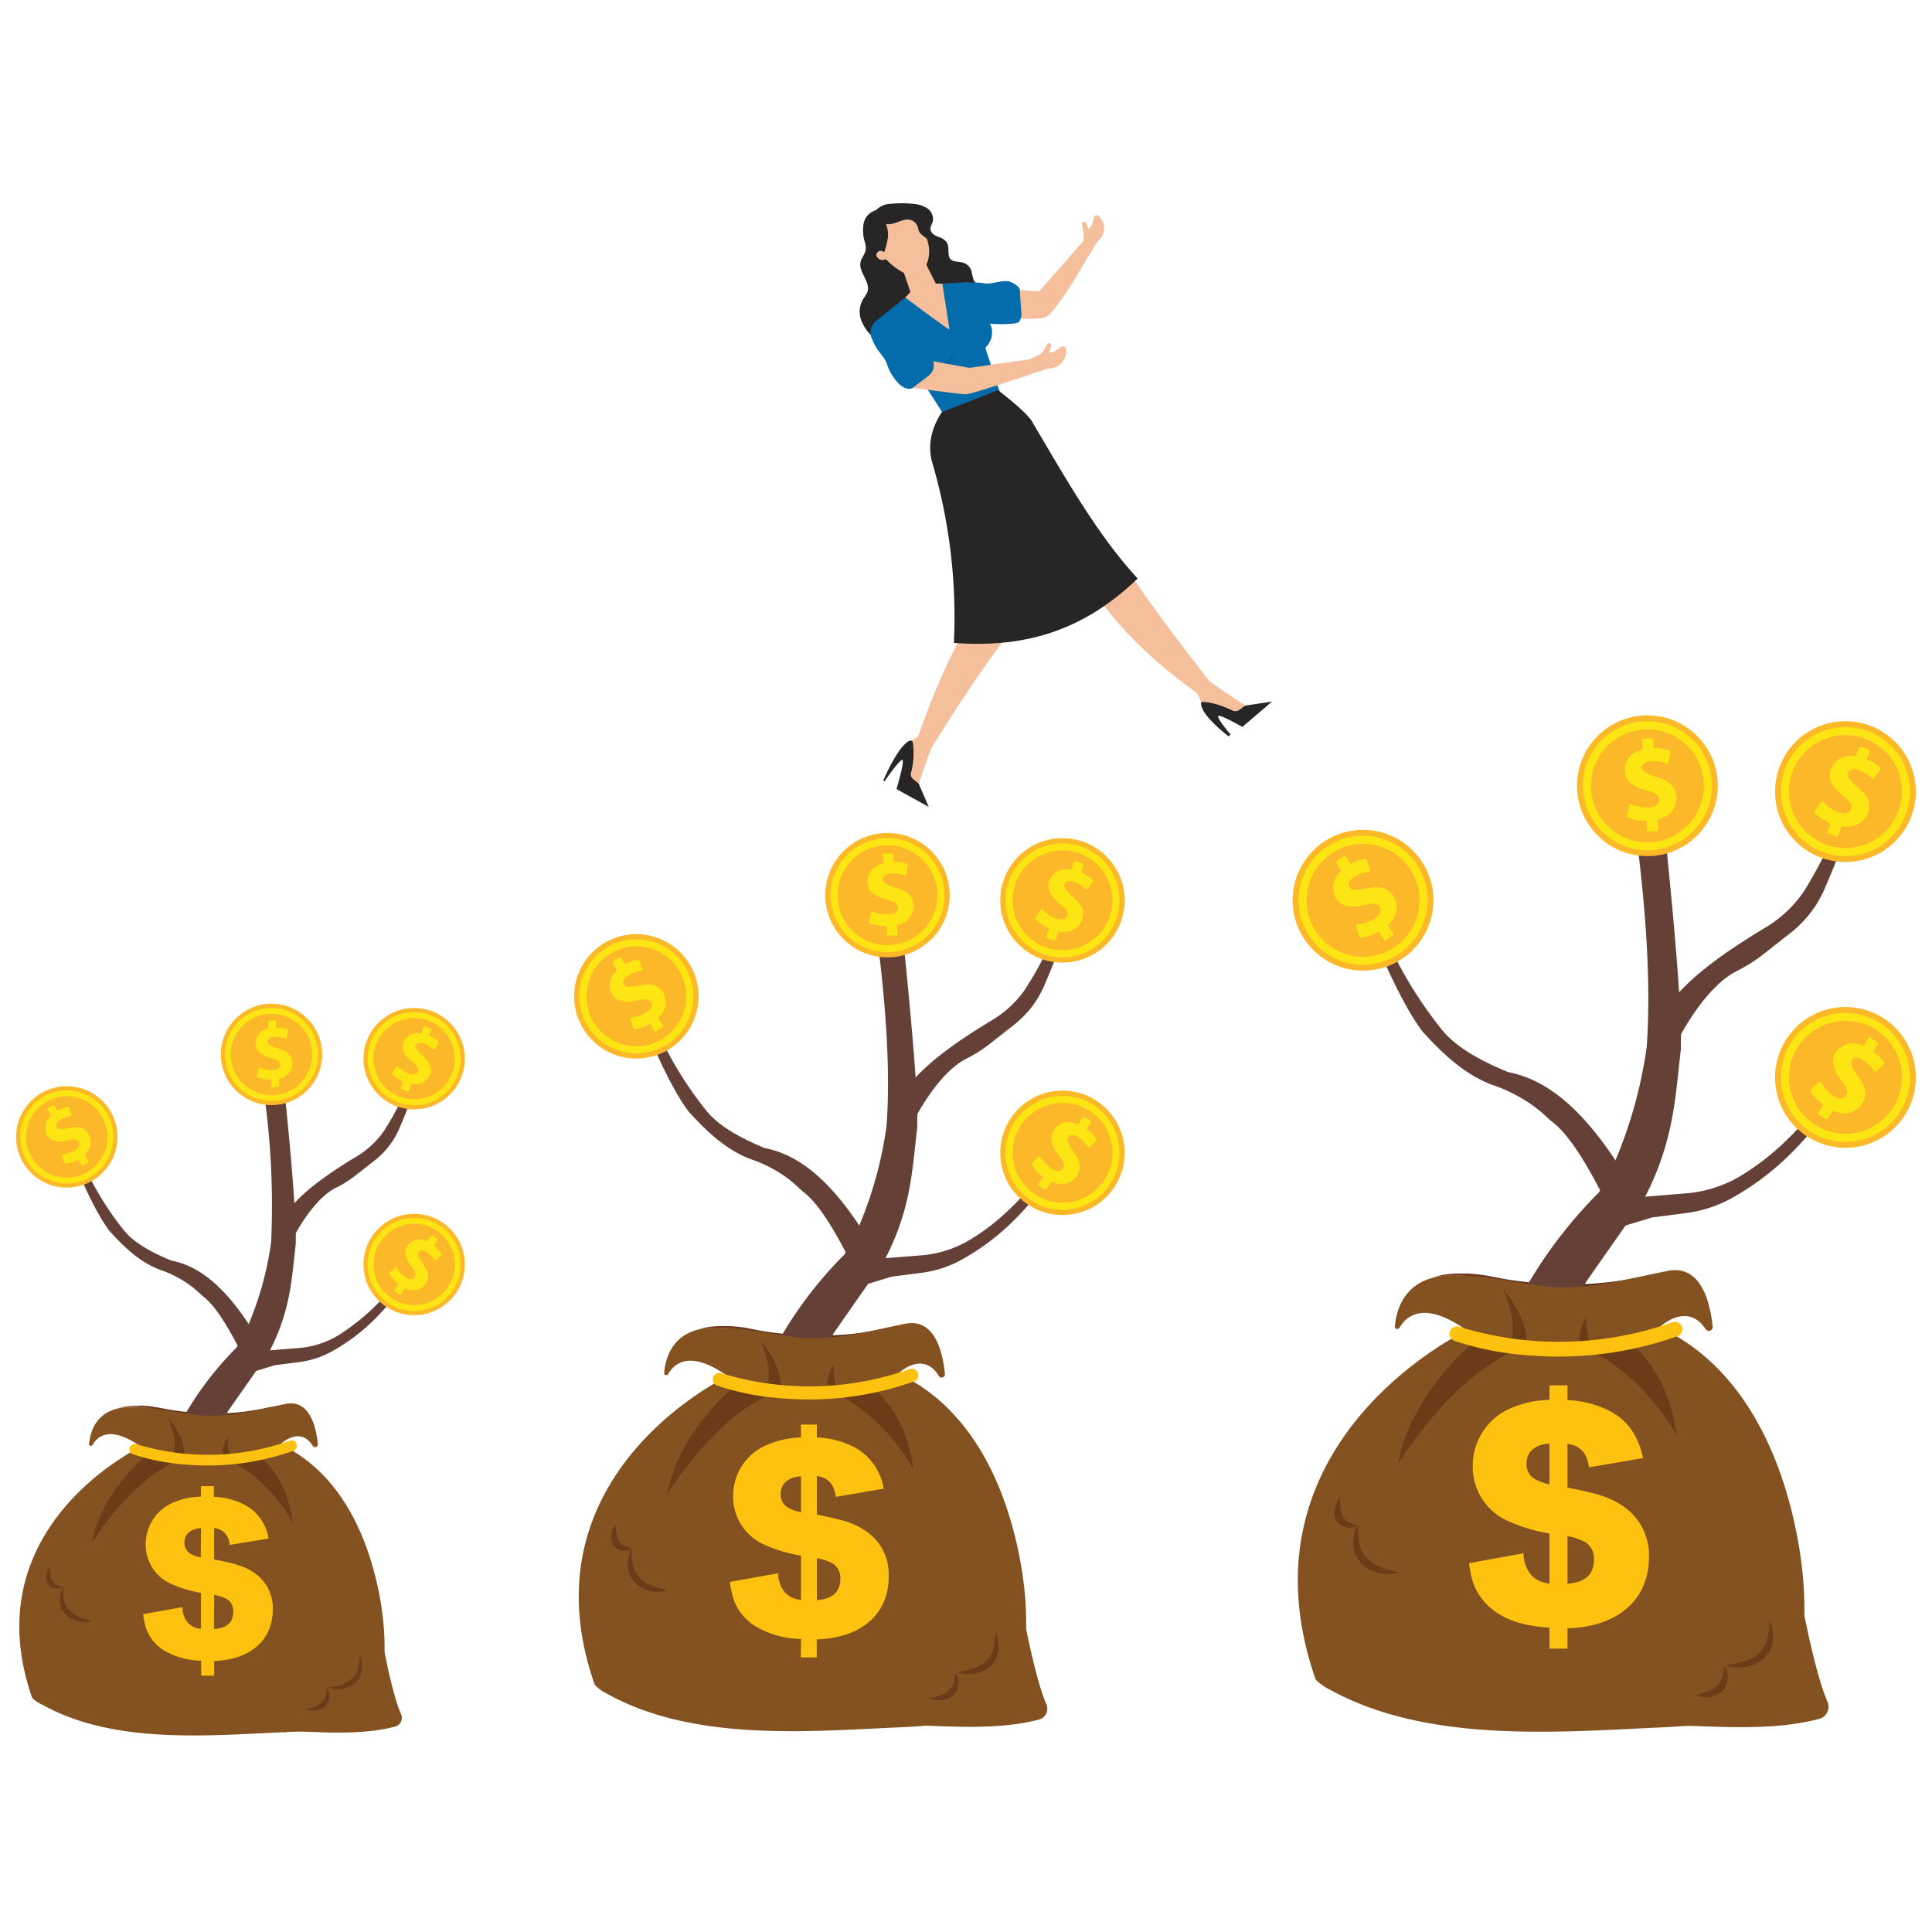<?xml version="1.0" encoding="utf-8"?>
<svg xmlns="http://www.w3.org/2000/svg" id="Layer_1" viewBox="0 0 300 300">
  <defs>
    <linearGradient gradientUnits="userSpaceOnUse" id="__72" x1="18.05" x2="42.84" y1="219.11" y2="219.11">
      <stop offset=".03" stop-color="#763c24"/>
      <stop offset="1" stop-color="#412312"/>
    </linearGradient>
    <linearGradient href="#__72" id="__72-2" x1="108.23" x2="138.63" y1="206.95" y2="206.95"/>
    <linearGradient href="#__72" id="__72-3" x1="222.32" x2="256.74" y1="198.92" y2="198.92"/>
  </defs>
  <path d="M133.79,49.88a6.63,6.63,0,0,0,2.05,2.68,2.47,2.47,0,0,0,.87.51,2.9,2.9,0,0,0,1.1,0l4.21-.52a4.84,4.84,0,0,1-1.85-1.66,9.68,9.68,0,0,1,1.89.31,7.91,7.91,0,0,0,2.81-.3l3.23-.74a2.59,2.59,0,0,1-1.34-1.72,7.78,7.78,0,0,0,4.84-1.32,2,2,0,0,1-.87-1.13,2.88,2.88,0,0,0,2.61-1.91,1.53,1.53,0,0,1-2.13-.55,12.17,12.17,0,0,1-.37-1.5,2,2,0,0,0-1.31-1.25c-.69-.2-1.56-.06-2-.61s-.06-1.79-.52-2.55a2.59,2.59,0,0,0-1.37-.86c-.51-.2-1.06-.54-1.14-1.08s.26-.91.36-1.38a2,2,0,0,0-.95-2,4.79,4.79,0,0,0-2.23-.66,16.6,16.6,0,0,0-3.23,0,3.33,3.33,0,0,0-2.43,1,2.67,2.67,0,0,0-1.9,2,6,6,0,0,0,.16,2.91,3.44,3.44,0,0,1,.15,1.23c-.1.68-.64,1.22-.8,1.88-.37,1.6,1.6,3.13,1.06,4.68a7,7,0,0,1-.67,1.11A3.85,3.85,0,0,0,133.79,49.88Zm2.37-10.51a.66.66,0,0,1,1.2-.06c.54.56.28.88.28.88C136.61,40.74,135.92,39.75,136.16,39.37Z" style="fill:#282526"/>
  <path d="M136.86,39.34a5.64,5.64,0,0,1-1.32-2.82A3.79,3.79,0,0,1,137.07,33a4.11,4.11,0,0,1,3.3-.65,3.16,3.16,0,0,1,2.54,2,14.65,14.65,0,0,1,1.23,3.49,5.16,5.16,0,0,1-.38,3.46,2.86,2.86,0,0,1-4,.74A9.63,9.63,0,0,1,136.86,39.34Z" style="fill:#f4bf9a"/>
  <path d="M144.68,38.85a1.49,1.49,0,0,0,.33-1.38,7,7,0,0,0-.56-1.36,12.6,12.6,0,0,0-1.32-2.74A4.31,4.31,0,0,0,138.9,32a6.09,6.09,0,0,0-3.7,2.68,3.76,3.76,0,0,0-.52,1.11,3.5,3.5,0,0,0,.94,2.9,2,2,0,0,0,1.52.89,12.52,12.52,0,0,0,.68-2.39,4.28,4.28,0,0,0-.26-2.43c1.25.33,2.51-.92,3.78-.62a1.66,1.66,0,0,1,1.16,1.08,5.76,5.76,0,0,0,.19.68c.23.53.82.79,1.24,1.18A2.34,2.34,0,0,1,144.68,38.85Z" style="fill:#282526"/>
  <path d="M136.15,39.37a.66.66,0,0,1,1.21-.06c.54.56.28.88.28.88C136.62,40.74,135.92,39.75,136.15,39.37Z" style="fill:#f4bf9a"/>
  <path d="M18.3,218.67a7.13,7.13,0,0,1,1.51-.32,11.27,11.27,0,0,1,1.54-.08c.25,0,.51,0,.77,0l.77.05.77.09.76.13.76.14.75.14c.5.09,1,.18,1.5.24,1,.14,2,.25,3,.31s2,.1,3,.08c.51,0,1,0,1.52,0s1-.06,1.52-.09a38.74,38.74,0,0,0,6-1,26.75,26.75,0,0,1-6,1.35c-1,.12-2.05.19-3.08.21-.51,0-1,0-1.54,0s-1,0-1.54-.07c-1-.07-2.05-.18-3.07-.35-.5-.08-1-.17-1.51-.28l-.76-.17-.74-.17a19.13,19.13,0,0,0-3-.42,12.88,12.88,0,0,0-1.52,0A8.67,8.67,0,0,0,18.3,218.67Z" style="fill:url(#__72)"/>
  <path d="M45.92,193.22c-.62,5.08-.72,10.07-4,16.46l-.18.35-2,2.89-4.38,6.27c-.19.42-.4.84-.6,1.27h-6.5a51.27,51.27,0,0,1,8.51-11.26l.15-.26a34.35,34.35,0,0,0,1.71-3.37,50.21,50.21,0,0,0,3.47-12.67,124.18,124.18,0,0,0-1.18-23.7,1.6,1.6,0,0,1,1.1-1.73,1.74,1.74,0,0,1,.5-.08,1.6,1.6,0,0,1,1.59,1.44c.39,3.66,1.2,11.7,1.6,18,.11,1.73.19,3.33.23,4.67C45.92,192.15,45.93,192.72,45.92,193.22Z" style="fill:#654036"/>
  <path d="M41.32,209.73l5.11-.41a14.14,14.14,0,0,0,6.16-2,35.34,35.34,0,0,0,10.75-10.77.52.52,0,0,1,.69-.17h0a.53.53,0,0,1,.2.75c-3.35,5.25-7.08,9.58-12.63,12.68a14.11,14.11,0,0,1-5.13,1.69l-3.8.49-3.57,1.09Z" style="fill:#654036"/>
  <path d="M45.23,187.38c2.35-2.78,6.07-5.35,10.22-7.85a13.58,13.58,0,0,0,3.12-2.59h0A11.92,11.92,0,0,0,60,175a34.24,34.24,0,0,0,4.27-9.74l1.35.26A100.81,100.81,0,0,1,62,175.24a12.6,12.6,0,0,1-3.78,4.92l-3.1,2.43a17.65,17.65,0,0,1-3,1.87c-2.64,1.33-5.22,5-6.9,8.36Z" style="fill:#654036"/>
  <path d="M37.29,209.7c-1.85-3.59-3.72-6.76-5.65-8.32a8.52,8.52,0,0,1-.71-.62,15.26,15.26,0,0,0-3.38-2.41,16.86,16.86,0,0,0-2.42-1.08c-3.28-1.12-5.86-3.62-8.15-6.15-2.22-3-4.4-7.93-6.56-13.3a.63.63,0,0,1,.45-.85h0a.63.63,0,0,1,.72.41,47.5,47.5,0,0,0,7.75,13.79c1.55,1.83,4.15,3.3,7.29,4.58,4.92.93,8.91,5,12.47,10.6Z" style="fill:#654036"/>
  <path d="M43.53,224.28c8.16,3.81,12.64,12,14.78,20.65.2.81.38,1.61.54,2.42,1.19,6,1.12,11.59,0,15l0,.07a6.42,6.42,0,0,1-1.54,2.66c-2.43,2.25-5.68,3.15-9,3.56-2.09.26-4.21.33-6.16.42-11.47.57-25.12,1.47-35.53-4.33A5.78,5.78,0,0,1,5,263.66c-9.31-26.67,16.89-39,16.89-39-4.69-3.35-6.72-1.7-7.54-.29a.27.27,0,0,1-.51-.15c.19-2.11,1.28-5.79,6.64-5.73,4,.05,4.84.54,10.21,1.23,4.14.53,9.63-.91,13.67-1.72,3.68-.73,4.72,3.47,5,6.24a.43.43,0,0,1-.79.27C46.57,221.31,43.53,224.28,43.53,224.28Z" style="fill:#845121"/>
  <path d="M31.22,257.87a11.51,11.51,0,0,1-5.95-1.72,6.68,6.68,0,0,1-2.6-3.34,11.85,11.85,0,0,1-.45-2.16l6.1-1.09a3.73,3.73,0,0,0,.89,2.45,3.06,3.06,0,0,0,2,.92v-5.59a18.63,18.63,0,0,1-4.88-1.51,6.6,6.6,0,0,1-3.7-6.07,7,7,0,0,1,4.58-6.57,11.22,11.22,0,0,1,4-.79v-1.63h2v1.65A11.22,11.22,0,0,1,38,233.67a7.17,7.17,0,0,1,3.7,5.23l-6.06,1a2.62,2.62,0,0,0-2.4-2.63v4.88c3.43.65,4.82,1.12,6.12,2a6.58,6.58,0,0,1,3,5.77c0,4.76-3.46,7.78-9.11,8v2.28h-2Zm0-20.59c-1.66.12-2.58.94-2.58,2.28a1.91,1.91,0,0,0,1,1.74,5.19,5.19,0,0,0,1.54.53Zm2,15.68c2-.15,3-1,3-2.72a2.11,2.11,0,0,0-1.13-2,7.29,7.29,0,0,0-1.83-.59Z" style="fill:#fdc20f"/>
  <path d="M22.86,225.86s-7.06,5.59-8.59,13.7c0,0,6.48-10.57,14.18-13.06Z" style="fill:#6b3c17"/>
  <path d="M39.75,225.79s4.59,2.48,5.71,10.66c0,0-3.75-7.42-11.32-10.3Z" style="fill:#6b3c17"/>
  <path d="M34.67,226.18c-.47-1.16.67-3.06.67-3.06a8.86,8.86,0,0,0,.34,2.73c.39,1-.82.66-.82.66A2.47,2.47,0,0,1,34.67,226.18Z" style="fill:#6b3c17"/>
  <path d="M28.64,226.08s.39-2.46-2.53-6c0,0,1.72,3.89.75,5.83Z" style="fill:#6b3c17"/>
  <path d="M32.17,227.56c-1.54,0-2.93-.09-4.13-.21a32.63,32.63,0,0,1-7.46-1.56.83.83,0,0,1,.58-1.55h0A38,38,0,0,0,45,223.71a.83.83,0,0,1,.56,1.57A39.81,39.81,0,0,1,32.17,227.56Z" style="fill:#fdc20f"/>
  <path d="M44.1,269c2-.54,10.69.88,17.26-.9a1.4,1.4,0,0,0,.92-1.9c-.67-1.54-1.69-4.83-3-11.86C58.53,250.46,43.15,269.22,44.1,269Z" style="fill:#845121"/>
  <path d="M50.89,262.08c1.94-.28,4.13-.8,4.67-3a10.13,10.13,0,0,0,.29-2.06,4.33,4.33,0,0,1,.35,2.18c-.23,2.59-3.09,3.59-5.31,2.84Z" style="fill:#6b3c17"/>
  <path d="M47.61,265.38c1.19-.33,2.5-.63,2.9-1.93a8.74,8.74,0,0,0,.3-1.31,2.32,2.32,0,0,1-.33,2.87,2.69,2.69,0,0,1-2.87.37Z" style="fill:#6b3c17"/>
  <path d="M14.38,251.73c-2.28.58-5.06-.65-5.09-3.25a4.33,4.33,0,0,1,.53-2.14,10,10,0,0,0,.12,2.08c.37,2.19,2.52,2.88,4.44,3.31Z" style="fill:#6b3c17"/>
  <path d="M9.78,246.41a1.73,1.73,0,0,1-1.9,0,2.13,2.13,0,0,1-.16-3c.11.6.1,1.1.24,1.65.18.89,1,1.15,1.82,1.36Z" style="fill:#6b3c17"/>
  <circle cx="64.31" cy="196.35" r="7.87" style="fill:#fbb929"/>
  <circle cx="64.31" cy="196.35" r="7.22" style="fill:#fce513"/>
  <circle cx="64.31" cy="196.35" r="6.32" style="fill:#fbb929" transform="rotate(-10.88 64.275 196.264)"/>
  <path d="M61.26,200.28l.51-.77a.14.14,0,0,0,0-.2,5.07,5.07,0,0,1-1.33-1.47.14.14,0,0,1,0-.18l.92-.82a.15.15,0,0,1,.23,0,4.24,4.24,0,0,0,1.35,1.48c.61.4,1.18.45,1.46,0s.1-.88-.51-1.67c-.88-1.14-1.3-2.18-.61-3.21a2.32,2.32,0,0,1,2.94-.74.13.13,0,0,0,.17-.05l.53-.78a.14.14,0,0,1,.2,0l.79.52a.15.15,0,0,1,0,.21l-.46.69a.15.15,0,0,0,0,.2,4.42,4.42,0,0,1,1.12,1.19.14.14,0,0,1,0,.19l-.88.79a.14.14,0,0,1-.22,0,4,4,0,0,0-1.19-1.23c-.69-.46-1.11-.31-1.31,0s0,.82.66,1.76c1,1.29,1.09,2.21.45,3.16a2.4,2.4,0,0,1-3.08.75.17.17,0,0,0-.18.05l-.57.86a.15.15,0,0,1-.21,0l-.79-.52A.15.15,0,0,1,61.26,200.28Z" style="fill:#fce513"/>
  <circle cx="10.37" cy="176.54" r="7.87" style="fill:#fbb929"/>
  <circle cx="10.37" cy="176.54" r="7.22" style="fill:#fce513"/>
  <circle cx="10.37" cy="176.54" r="6.32" style="fill:#fbb929" transform="rotate(-76.54 10.377 176.54)"/>
  <path d="M12.7,180.94l-.49-.78a.15.15,0,0,0-.19-.06,5,5,0,0,1-1.89.61.14.14,0,0,1-.15-.1l-.38-1.18a.15.15,0,0,1,.13-.19,4.62,4.62,0,0,0,1.91-.63c.61-.39.89-.89.62-1.32s-.77-.45-1.73-.22c-1.4.33-2.53.28-3.18-.77a2.32,2.32,0,0,1,.54-3,.14.14,0,0,0,0-.18l-.5-.8a.16.16,0,0,1,0-.21l.81-.5a.15.15,0,0,1,.2.05l.44.7a.15.15,0,0,0,.2.05,4.68,4.68,0,0,1,1.54-.53.14.14,0,0,1,.16.1l.36,1.13a.14.14,0,0,1-.12.19,4.15,4.15,0,0,0-1.61.58c-.71.44-.74.88-.55,1.19s.74.34,1.87.12c1.57-.35,2.46-.08,3.07.89a2.42,2.42,0,0,1-.59,3.12.15.15,0,0,0,0,.18l.55.88a.15.15,0,0,1,0,.2l-.8.51A.16.16,0,0,1,12.7,180.94Z" style="fill:#fce513"/>
  <circle cx="42.16" cy="163.73" r="7.87" style="fill:#fbb929"/>
  <circle cx="42.16" cy="163.73" r="7.22" style="fill:#fce513"/>
  <circle cx="42.16" cy="163.73" r="6.32" style="fill:#fbb929" transform="rotate(-48.06 42.169 163.737)"/>
  <path d="M42.11,168.71l0-.92a.15.15,0,0,0-.15-.14,5.1,5.1,0,0,1-1.95-.36.15.15,0,0,1-.09-.17l.24-1.21a.15.15,0,0,1,.2-.11,4.49,4.49,0,0,0,2,.36c.72,0,1.2-.36,1.17-.86s-.45-.77-1.41-1c-1.39-.37-2.36-1-2.43-2.19a2.32,2.32,0,0,1,1.89-2.36.15.15,0,0,0,.11-.15l-.06-.94a.16.16,0,0,1,.14-.16l.95-.05a.15.15,0,0,1,.16.14l0,.83a.14.14,0,0,0,.15.13,4.6,4.6,0,0,1,1.61.27.13.13,0,0,1,.09.17l-.22,1.16a.15.15,0,0,1-.2.11A3.93,3.93,0,0,0,42.6,161c-.83.05-1.07.42-1.05.78s.48.66,1.59,1c1.55.44,2.2,1.1,2.27,2.25a2.43,2.43,0,0,1-2,2.46.16.16,0,0,0-.12.15l.07,1a.15.15,0,0,1-.14.15l-.95.06A.15.15,0,0,1,42.11,168.71Z" style="fill:#fce513"/>
  <circle cx="64.31" cy="164.39" r="7.87" style="fill:#fbb929"/>
  <circle cx="64.31" cy="164.39" r="7.22" style="fill:#fce513"/>
  <circle cx="64.31" cy="164.39" r="6.32" style="fill:#fbb929" transform="rotate(-24.49 64.314 164.392)"/>
  <path d="M62.27,168.93l.32-.87a.14.14,0,0,0-.08-.18,5.22,5.22,0,0,1-1.64-1.12.14.14,0,0,1,0-.18l.7-1a.15.15,0,0,1,.23,0,4.45,4.45,0,0,0,1.67,1.12c.68.25,1.24.16,1.41-.32s-.11-.88-.88-1.51c-1.12-.89-1.78-1.81-1.35-3a2.32,2.32,0,0,1,2.68-1.41.15.15,0,0,0,.16-.09l.32-.89a.16.16,0,0,1,.19-.09l.89.33a.14.14,0,0,1,.09.19l-.28.78a.15.15,0,0,0,.08.19,4.43,4.43,0,0,1,1.37.89.15.15,0,0,1,0,.19l-.67,1a.15.15,0,0,1-.23,0,4,4,0,0,0-1.45-.92c-.77-.28-1.15,0-1.27.29s.18.8,1.06,1.56c1.24,1,1.57,1.89,1.18,3A2.42,2.42,0,0,1,64,168.3a.15.15,0,0,0-.16.09l-.36,1a.14.14,0,0,1-.19.09l-.89-.33A.14.14,0,0,1,62.27,168.93Z" style="fill:#fce513"/>
  <path d="M108.53,206.4a9.66,9.66,0,0,1,1.85-.39,15,15,0,0,1,1.89-.1c.31,0,.63,0,1,0l.94.07.94.11c.32,0,.63.09.94.15l.93.18.92.18c.61.11,1.23.21,1.84.29,1.24.17,2.48.3,3.72.37s2.49.12,3.74.11c.62,0,1.25,0,1.87,0l1.87-.12a46.69,46.69,0,0,0,7.4-1.17,33.55,33.55,0,0,1-7.36,1.66c-1.25.15-2.51.22-3.77.25-.63,0-1.26,0-1.9,0s-1.26,0-1.89-.08c-1.26-.09-2.51-.22-3.76-.43-.62-.1-1.24-.21-1.86-.34l-.92-.22-.91-.21a24.22,24.22,0,0,0-3.7-.51,16.67,16.67,0,0,0-1.87,0A10.64,10.64,0,0,0,108.53,206.4Z" style="fill:url(#__72-2)"/>
  <path d="M142.42,175.18c-.76,6.24-.89,12.36-4.92,20.19-.07.15-.15.29-.22.43l-2.48,3.55-5.37,7.7-.74,1.54h-8a62.76,62.76,0,0,1,10.44-13.8l.19-.33a43.17,43.17,0,0,0,2.09-4.13,61.21,61.21,0,0,0,4.26-15.55c.6-8.63-.1-18.53-1.44-29.06a2,2,0,0,1,1.35-2.13,1.8,1.8,0,0,1,.6-.1,2,2,0,0,1,2,1.77c.47,4.48,1.47,14.35,2,22.11.13,2.12.23,4.09.27,5.74C142.42,173.87,142.43,174.56,142.42,175.18Z" style="fill:#654036"/>
  <path d="M136.77,195.43l6.28-.5a17.38,17.38,0,0,0,7.55-2.41c5-3,9.33-7.5,13.19-13.22a.65.65,0,0,1,.85-.21h0a.66.66,0,0,1,.24.93c-4.11,6.43-8.68,11.75-15.49,15.55a17.34,17.34,0,0,1-6.29,2.07l-4.67.6-4.38,1.34Z" style="fill:#654036"/>
  <path d="M141.56,168c2.9-3.41,7.46-6.56,12.55-9.63a16.68,16.68,0,0,0,3.83-3.17h0a14.74,14.74,0,0,0,1.75-2.4,42,42,0,0,0,5.24-11.95l1.66.33a126.36,126.36,0,0,1-4.47,11.93,15.43,15.43,0,0,1-4.64,6l-3.81,3a21.35,21.35,0,0,1-3.63,2.29c-3.24,1.64-6.41,6.12-8.48,10.26Z" style="fill:#654036"/>
  <path d="M131.82,195.4c-2.27-4.41-4.56-8.29-6.93-10.21-.29-.24-.59-.49-.87-.76a18.69,18.69,0,0,0-4.14-3,19.9,19.9,0,0,0-3-1.33c-4-1.38-7.18-4.45-10-7.55-2.72-3.72-5.39-9.72-8-16.32a.77.77,0,0,1,.56-1h0a.77.77,0,0,1,.88.5,57.79,57.79,0,0,0,9.51,16.92c1.9,2.24,5.09,4.05,8.94,5.63,6,1.13,10.93,6.17,15.3,13Z" style="fill:#654036"/>
  <path d="M139.48,213.29c10,4.67,15.51,14.7,18.14,25.34.25,1,.47,2,.66,3,1.46,7.34,1.38,14.22,0,18.45a.41.41,0,0,1,0,.08,7.8,7.8,0,0,1-1.89,3.26c-3,2.76-7,3.86-11,4.36-2.56.32-5.16.41-7.56.52-14.07.7-30.82,1.81-43.59-5.31a7,7,0,0,1-1.88-1.35C80.84,228.87,113,213.7,113,213.7c-5.75-4.11-8.24-2.08-9.25-.35a.33.33,0,0,1-.62-.19c.23-2.59,1.57-7.11,8.15-7,4.94.06,5.93.65,12.53,1.5,5.07.66,11.8-1.11,16.76-2.11,4.52-.9,5.79,4.26,6.14,7.66a.52.52,0,0,1-1,.33C143.22,209.64,139.48,213.29,139.48,213.29Z" style="fill:#845121"/>
  <path d="M124.38,254.5a14.24,14.24,0,0,1-7.3-2.11,8.17,8.17,0,0,1-3.19-4.1,15.53,15.53,0,0,1-.55-2.65l7.48-1.34a4.68,4.68,0,0,0,1.09,3,3.74,3.74,0,0,0,2.47,1.12v-6.86a22.7,22.7,0,0,1-6-1.85,8.09,8.09,0,0,1-4.54-7.44,8.59,8.59,0,0,1,5.63-8.06,14.12,14.12,0,0,1,4.9-1v-2h2.47v2a13.75,13.75,0,0,1,5.84,1.52,8.87,8.87,0,0,1,4.54,6.43l-7.44,1.27c-.26-2-1.2-3-2.94-3.23v6c4.21.8,5.91,1.38,7.51,2.47A8.09,8.09,0,0,1,138,244.8c0,5.85-4.25,9.55-11.18,9.77v2.79h-2.47Zm0-25.27c-2,.15-3.16,1.16-3.16,2.8a2.34,2.34,0,0,0,1.27,2.14,6.69,6.69,0,0,0,1.89.65Zm2.47,19.24c2.43-.18,3.63-1.27,3.63-3.34a2.57,2.57,0,0,0-1.38-2.47,8.5,8.5,0,0,0-2.25-.72Z" style="fill:#fdc20f"/>
  <path d="M114.12,215.22s-8.66,6.86-10.54,16.81c0,0,8-13,17.4-16Z" style="fill:#6b3c17"/>
  <path d="M134.85,215.14s5.63,3,7,13.07c0,0-4.6-9.1-13.89-12.63Z" style="fill:#6b3c17"/>
  <path d="M128.62,215.61c-.58-1.42.81-3.74.81-3.74a10.93,10.93,0,0,0,.43,3.34c.48,1.23-1,.81-1,.81A3.05,3.05,0,0,1,128.62,215.61Z" style="fill:#6b3c17"/>
  <path d="M121.22,215.49s.48-3-3.11-7.31c0,0,2.11,4.77.92,7.15Z" style="fill:#6b3c17"/>
  <path d="M125.55,217.31a50,50,0,0,1-5.07-.26,39.68,39.68,0,0,1-9.15-1.91,1,1,0,1,1,.71-1.9h0a46.6,46.6,0,0,0,29.21-.65,1,1,0,0,1,.68,1.92A48.72,48.72,0,0,1,125.55,217.31Z" style="fill:#fdc20f"/>
  <path d="M140.19,268.1c2.41-.66,13.11,1.08,21.18-1.1a1.73,1.73,0,0,0,1.12-2.34c-.82-1.88-2.07-5.92-3.71-14.55C157.89,245.4,139,268.42,140.19,268.1Z" style="fill:#845121"/>
  <path d="M148.51,259.67c2.39-.35,5.07-1,5.74-3.64a12.45,12.45,0,0,0,.35-2.53,5.39,5.39,0,0,1,.43,2.68c-.28,3.17-3.79,4.41-6.52,3.49Z" style="fill:#6b3c17"/>
  <path d="M144.49,263.71c1.46-.4,3.07-.78,3.56-2.37a10.51,10.51,0,0,0,.37-1.6,2.83,2.83,0,0,1-.41,3.51,3.26,3.26,0,0,1-3.52.46Z" style="fill:#6b3c17"/>
  <path d="M103.72,247c-2.8.71-6.2-.79-6.24-4a5.36,5.36,0,0,1,.64-2.63,12.44,12.44,0,0,0,.16,2.55c.45,2.69,3.08,3.54,5.44,4.06Z" style="fill:#6b3c17"/>
  <path d="M98.07,240.43a2.1,2.1,0,0,1-2.33,0c-1.2-.84-1-2.66-.19-3.7.13.74.12,1.35.3,2,.22,1.09,1.19,1.41,2.22,1.66Z" style="fill:#6b3c17"/>
  <circle cx="164.98" cy="179.01" r="9.66" style="fill:#fbb929"/>
  <circle cx="164.98" cy="179.01" r="8.85" style="fill:#fce513"/>
  <circle cx="164.98" cy="179.01" r="7.75" style="fill:#fbb929" transform="rotate(-10.88 164.944 178.937)"/>
  <path d="M161.24,183.84l.63-.94a.19.19,0,0,0-.05-.25,6.48,6.48,0,0,1-1.63-1.8.18.18,0,0,1,0-.22l1.13-1a.18.18,0,0,1,.28,0,5.3,5.3,0,0,0,1.66,1.81c.74.5,1.44.55,1.79,0s.12-1.08-.62-2.05c-1.08-1.4-1.6-2.68-.76-3.94a2.86,2.86,0,0,1,3.61-.9.17.17,0,0,0,.21-.07l.65-1a.18.18,0,0,1,.25-.05l1,.65a.18.18,0,0,1,0,.25l-.57.85a.19.19,0,0,0,.05.25,5.48,5.48,0,0,1,1.38,1.45.17.17,0,0,1,0,.23l-1.08,1a.18.18,0,0,1-.27,0,5,5,0,0,0-1.47-1.52c-.84-.56-1.36-.38-1.6,0s0,1,.81,2.16c1.19,1.57,1.33,2.7.55,3.87a3,3,0,0,1-3.78.92.19.19,0,0,0-.22.07l-.7,1.05a.18.18,0,0,1-.25.05l-1-.65A.17.17,0,0,1,161.24,183.84Z" style="fill:#fce513"/>
  <circle cx="98.81" cy="154.71" r="9.66" style="fill:#fbb929"/>
  <circle cx="98.81" cy="154.71" r="8.85" style="fill:#fce513"/>
  <circle cx="98.81" cy="154.71" r="7.75" style="fill:#fbb929" transform="rotate(-76.54 98.807 154.708)"/>
  <path d="M101.66,160.11l-.6-1a.18.18,0,0,0-.24-.06,6.38,6.38,0,0,1-2.32.74.17.17,0,0,1-.18-.13l-.46-1.44A.19.19,0,0,1,98,158a5.29,5.29,0,0,0,2.34-.77c.75-.47,1.09-1.08.76-1.61s-.94-.56-2.13-.28c-1.71.41-3.1.35-3.9-.94a2.85,2.85,0,0,1,.66-3.65.18.18,0,0,0,0-.23l-.61-1a.18.18,0,0,1,.06-.25l1-.62a.18.18,0,0,1,.25.06l.54.87a.2.2,0,0,0,.25.06,5.55,5.55,0,0,1,1.89-.66.17.17,0,0,1,.19.13l.44,1.38a.18.18,0,0,1-.14.24,5,5,0,0,0-2,.71c-.86.54-.91,1.08-.68,1.45s.91.43,2.3.15c1.93-.43,3-.1,3.76,1.1a3,3,0,0,1-.72,3.82.2.2,0,0,0,0,.23l.67,1.07a.18.18,0,0,1-.06.25l-1,.62A.18.18,0,0,1,101.66,160.11Z" style="fill:#fce513"/>
  <circle cx="137.81" cy="139" r="9.66" style="fill:#fbb929"/>
  <circle cx="137.81" cy="139" r="8.85" style="fill:#fce513"/>
  <circle cx="137.81" cy="139" r="7.75" style="fill:#fbb929" transform="rotate(-48.06 137.823 139.006)"/>
  <path d="M137.74,145.11l-.06-1.13a.19.19,0,0,0-.19-.17,6.48,6.48,0,0,1-2.39-.45.17.17,0,0,1-.1-.2l.29-1.49a.18.18,0,0,1,.25-.13A5.48,5.48,0,0,0,138,142c.89-.06,1.48-.44,1.44-1.06s-.56-.94-1.74-1.26c-1.7-.46-2.89-1.17-3-2.68a2.86,2.86,0,0,1,2.33-2.9.17.17,0,0,0,.13-.18l-.07-1.16a.18.18,0,0,1,.17-.19l1.17-.07a.18.18,0,0,1,.19.17l.06,1a.19.19,0,0,0,.19.17,5.52,5.52,0,0,1,2,.32.19.19,0,0,1,.12.21l-.28,1.43a.19.19,0,0,1-.24.14,4.83,4.83,0,0,0-2.08-.33c-1,.06-1.31.52-1.29,1s.6.81,2,1.23c1.89.54,2.69,1.35,2.78,2.75a3,3,0,0,1-2.46,3,.18.18,0,0,0-.13.19l.07,1.26a.18.18,0,0,1-.17.19l-1.16.07A.19.19,0,0,1,137.74,145.11Z" style="fill:#fce513"/>
  <circle cx="164.98" cy="139.81" r="9.66" style="fill:#fbb929"/>
  <circle cx="164.98" cy="139.81" r="8.85" style="fill:#fce513"/>
  <circle cx="164.98" cy="139.81" r="7.75" style="fill:#fbb929" transform="rotate(-24.49 164.963 139.798)"/>
  <path d="M162.48,145.38l.39-1.06a.19.19,0,0,0-.1-.23,6.3,6.3,0,0,1-2-1.37.2.2,0,0,1,0-.23l.86-1.24a.18.18,0,0,1,.28,0,5.38,5.38,0,0,0,2.05,1.37c.84.31,1.53.2,1.74-.39s-.13-1.08-1.09-1.85c-1.37-1.1-2.18-2.23-1.65-3.65a2.84,2.84,0,0,1,3.29-1.72.18.18,0,0,0,.19-.12l.4-1.09a.17.17,0,0,1,.23-.1l1.1.4a.19.19,0,0,1,.11.23l-.35,1a.18.18,0,0,0,.1.23,5.59,5.59,0,0,1,1.68,1.09.18.18,0,0,1,0,.23l-.82,1.2a.19.19,0,0,1-.28,0,5,5,0,0,0-1.78-1.13c-.95-.35-1.41,0-1.56.36s.23,1,1.3,1.91c1.52,1.26,1.93,2.32,1.45,3.64a3,3,0,0,1-3.46,1.78.19.19,0,0,0-.2.12l-.43,1.19a.18.18,0,0,1-.24.1l-1.09-.4A.17.17,0,0,1,162.48,145.38Z" style="fill:#fce513"/>
  <path d="M222.67,198.3a10.5,10.5,0,0,1,2.09-.44,16.79,16.79,0,0,1,2.13-.11c.36,0,.72,0,1.08,0l1.07.08,1.06.13c.36.05.71.1,1.06.17l1.06.2,1,.2c.69.12,1.39.24,2.09.33,1.39.19,2.8.34,4.2.42s2.82.14,4.23.12c.71,0,1.42,0,2.12,0s1.41-.07,2.11-.13a53,53,0,0,0,8.38-1.33,37.59,37.59,0,0,1-8.32,1.89c-1.42.16-2.85.25-4.28.29-.71,0-1.42,0-2.14,0s-1.43,0-2.14-.09c-1.42-.1-2.85-.25-4.26-.48-.7-.12-1.41-.25-2.11-.4l-1-.24-1-.23a27,27,0,0,0-4.18-.59c-.71-.05-1.41,0-2.12,0A11.5,11.5,0,0,0,222.67,198.3Z" style="fill:url(#__72-3)"/>
  <path d="M261,163c-.85,7.06-1,14-5.56,22.86l-.25.48-2.81,4L246.32,199c-.27.58-.55,1.16-.84,1.76h-9a71,71,0,0,1,11.82-15.63l.21-.37a48.68,48.68,0,0,0,2.37-4.67,69.76,69.76,0,0,0,4.83-17.61c.67-9.77-.12-21-1.64-32.9a2.22,2.22,0,0,1,1.53-2.41,2.06,2.06,0,0,1,.68-.11,2.23,2.23,0,0,1,2.22,2c.53,5.08,1.66,16.25,2.23,25,.15,2.4.26,4.62.3,6.49C261,161.48,261,162.26,261,163Z" style="fill:#654036"/>
  <path d="M254.63,185.89l7.1-.58a19.5,19.5,0,0,0,8.56-2.72c5.61-3.38,10.55-8.49,14.93-15a.74.74,0,0,1,1-.23h0a.74.74,0,0,1,.27,1.05c-4.66,7.28-9.83,13.3-17.54,17.61a19.91,19.91,0,0,1-7.12,2.34l-5.28.68-5,1.51Z" style="fill:#654036"/>
  <path d="M260.06,154.85c3.27-3.86,8.44-7.43,14.2-10.9a19.13,19.13,0,0,0,4.33-3.59h0a17.74,17.74,0,0,0,2-2.72c2.81-4.75,5-9.32,5.93-13.52l1.88.36A142.21,142.21,0,0,1,283.33,138a17.47,17.47,0,0,1-5.26,6.83l-4.3,3.38a24.16,24.16,0,0,1-4.12,2.59c-3.67,1.86-7.25,6.93-9.59,11.62Z" style="fill:#654036"/>
  <path d="M249,185.85c-2.57-5-5.16-9.39-7.84-11.56a11.5,11.5,0,0,1-1-.86,21.26,21.26,0,0,0-4.69-3.34,21.62,21.62,0,0,0-3.37-1.5c-4.55-1.57-8.13-5-11.32-8.54-3.07-4.22-6.09-11-9.1-18.48a.88.88,0,0,1,.63-1.18h0a.88.88,0,0,1,1,.57,65.55,65.55,0,0,0,10.76,19.15c2.16,2.54,5.76,4.58,10.12,6.37,6.83,1.29,12.37,7,17.32,14.71Z" style="fill:#654036"/>
  <path d="M257.7,206.1c11.34,5.29,17.55,16.64,20.54,28.68.27,1.12.52,2.23.74,3.36,1.65,8.3,1.56,16.09,0,20.88l0,.09a9,9,0,0,1-2.15,3.69c-3.37,3.13-7.88,4.37-12.49,4.94-2.91.36-5.85.46-8.56.59-15.93.78-34.89,2-49.35-6a7.93,7.93,0,0,1-2.13-1.52c-12.92-37.05,23.46-54.22,23.46-54.22-6.51-4.65-9.33-2.36-10.47-.4a.38.38,0,0,1-.7-.22c.26-2.93,1.77-8,9.22-7.95,5.59.08,6.72.74,14.18,1.71,5.75.74,13.37-1.27,19-2.39,5.12-1,6.56,4.82,6.95,8.67a.59.59,0,0,1-1.09.37C261.93,202,257.7,206.1,257.7,206.1Z" style="fill:#845121"/>
  <path d="M240.6,252.75c-3.65-.25-6.2-1-8.26-2.39a9.31,9.31,0,0,1-3.61-4.64,16.86,16.86,0,0,1-.62-3l8.47-1.52a5.2,5.2,0,0,0,1.23,3.41,4.23,4.23,0,0,0,2.79,1.27v-7.76a25.52,25.52,0,0,1-6.78-2.1,9.16,9.16,0,0,1-5.13-8.42,9.69,9.69,0,0,1,6.37-9.12,15.59,15.59,0,0,1,5.54-1.11v-2.26h2.8v2.3a15.57,15.57,0,0,1,6.61,1.72c2.67,1.4,4.36,3.74,5.14,7.28l-8.42,1.44c-.29-2.26-1.36-3.37-3.33-3.66V231c4.76.9,6.7,1.56,8.5,2.79a9.16,9.16,0,0,1,4.15,8c0,6.62-4.8,10.81-12.65,11.06V256h-2.8Zm0-28.6c-2.3.16-3.57,1.31-3.57,3.16a2.65,2.65,0,0,0,1.44,2.43,8,8,0,0,0,2.13.74Zm2.8,21.77c2.75-.2,4.11-1.43,4.11-3.78a2.91,2.91,0,0,0-1.56-2.79,9.63,9.63,0,0,0-2.55-.82Z" style="fill:#fdc20f"/>
  <path d="M229,208.29s-9.81,7.76-11.93,19c0,0,9-14.67,19.69-18.13Z" style="fill:#6b3c17"/>
  <path d="M252.46,208.2s6.37,3.44,7.92,14.79c0,0-5.21-10.3-15.72-14.29Z" style="fill:#6b3c17"/>
  <path d="M245.4,208.73c-.66-1.61.93-4.24.93-4.24a12.33,12.33,0,0,0,.47,3.79c.55,1.38-1.13.91-1.13.91A2.68,2.68,0,0,1,245.4,208.73Z" style="fill:#6b3c17"/>
  <path d="M237,208.59s.54-3.41-3.52-8.28c0,0,2.38,5.4,1,8.1Z" style="fill:#6b3c17"/>
  <path d="M241.93,210.65a56.73,56.73,0,0,1-5.74-.29,45.86,45.86,0,0,1-10.36-2.16,1.15,1.15,0,0,1,.81-2.16h0a52.64,52.64,0,0,0,33.06-.73,1.15,1.15,0,0,1,1.47.7,1.14,1.14,0,0,1-.69,1.47A55.12,55.12,0,0,1,241.93,210.65Z" style="fill:#fdc20f"/>
  <path d="M258.5,268.15c2.73-.75,14.85,1.22,24-1.25a1.94,1.94,0,0,0,1.27-2.65c-.92-2.13-2.34-6.7-4.19-16.47C278.54,242.45,257.18,268.51,258.5,268.15Z" style="fill:#845121"/>
  <path d="M267.92,258.6c2.7-.39,5.74-1.12,6.5-4.11a14.4,14.4,0,0,0,.39-2.87,6,6,0,0,1,.49,3c-.32,3.59-4.29,5-7.38,4Z" style="fill:#6b3c17"/>
  <path d="M263.37,263.18c1.66-.46,3.48-.88,4-2.68a12,12,0,0,0,.41-1.82,3.2,3.2,0,0,1-.46,4,3.71,3.71,0,0,1-4,.52Z" style="fill:#6b3c17"/>
  <path d="M217.21,244.22c-3.16.8-7-.9-7.05-4.51a6.16,6.16,0,0,1,.72-3,14.25,14.25,0,0,0,.18,2.89c.51,3,3.49,4,6.15,4.6Z" style="fill:#6b3c17"/>
  <path d="M210.83,236.83a2.41,2.41,0,0,1-2.64,0c-1.36-1-1.17-3-.22-4.18.15.84.14,1.53.33,2.29.26,1.24,1.35,1.6,2.53,1.89Z" style="fill:#6b3c17"/>
  <circle cx="286.56" cy="167.3" r="10.93" style="fill:#fbb929"/>
  <circle cx="286.56" cy="167.3" r="10.02" style="fill:#fce513"/>
  <circle cx="286.56" cy="167.3" r="8.77" style="fill:#fbb929" transform="rotate(-10.88 286.478 167.254)"/>
  <path d="M282.33,172.76l.71-1.06a.21.21,0,0,0-.05-.28,7.27,7.27,0,0,1-1.85-2,.2.2,0,0,1,.05-.25l1.27-1.15a.21.21,0,0,1,.32.05,6.15,6.15,0,0,0,1.89,2.06c.83.56,1.62.62,2,0s.14-1.23-.71-2.32c-1.22-1.58-1.8-3-.85-4.46a3.23,3.23,0,0,1,4.08-1,.19.19,0,0,0,.24-.07l.73-1.09a.22.22,0,0,1,.29-.06l1.1.74a.2.2,0,0,1,.05.28l-.64,1a.22.22,0,0,0,0,.28A6.47,6.47,0,0,1,292.6,165a.2.2,0,0,1-.05.26l-1.22,1.1a.2.2,0,0,1-.31,0,5.58,5.58,0,0,0-1.66-1.71c-.95-.64-1.54-.43-1.81,0s0,1.14.92,2.44c1.34,1.79,1.5,3.07.62,4.39a3.34,3.34,0,0,1-4.28,1,.22.22,0,0,0-.25.08l-.79,1.19a.21.21,0,0,1-.29.05l-1.1-.73A.21.21,0,0,1,282.33,172.76Z" style="fill:#fce513"/>
  <circle cx="211.65" cy="139.79" r="10.93" style="fill:#fbb929"/>
  <circle cx="211.65" cy="139.79" r="10.02" style="fill:#fce513"/>
  <circle cx="211.65" cy="139.79" r="8.77" style="fill:#fbb929" transform="rotate(-76.54 211.66 139.793)"/>
  <path d="M214.89,145.9l-.68-1.08a.21.21,0,0,0-.27-.07,7.24,7.24,0,0,1-2.63.84.21.21,0,0,1-.21-.15l-.51-1.63a.21.21,0,0,1,.17-.27,6.07,6.07,0,0,0,2.65-.87c.86-.53,1.24-1.23.86-1.83s-1.06-.63-2.4-.31c-2,.46-3.51.39-4.42-1.06a3.23,3.23,0,0,1,.75-4.14.21.21,0,0,0,0-.26l-.7-1.11a.2.2,0,0,1,.07-.28l1.12-.7a.21.21,0,0,1,.28.06l.62,1a.2.2,0,0,0,.27.07,6.33,6.33,0,0,1,2.14-.74.2.2,0,0,1,.22.14l.5,1.57a.21.21,0,0,1-.16.27,5.51,5.51,0,0,0-2.24.8c-1,.61-1,1.23-.77,1.65s1,.48,2.6.17c2.18-.49,3.42-.11,4.26,1.24a3.36,3.36,0,0,1-.81,4.33.2.2,0,0,0,0,.25l.76,1.22a.2.2,0,0,1-.07.28l-1.12.7A.2.2,0,0,1,214.89,145.9Z" style="fill:#fce513"/>
  <circle cx="255.81" cy="122.01" r="10.93" style="fill:#fbb929"/>
  <circle cx="255.81" cy="122.01" r="10.02" style="fill:#fce513"/>
  <circle cx="255.81" cy="122.01" r="8.77" style="fill:#fbb929" transform="rotate(-48.06 255.828 122.008)"/>
  <path d="M255.73,128.92l-.07-1.28a.22.22,0,0,0-.21-.19,7,7,0,0,1-2.71-.51.19.19,0,0,1-.11-.23L253,125a.2.2,0,0,1,.28-.15,6.18,6.18,0,0,0,2.75.5c1-.06,1.67-.49,1.63-1.2s-.63-1.06-2-1.42c-1.93-.52-3.27-1.33-3.37-3a3.23,3.23,0,0,1,2.63-3.28.2.2,0,0,0,.15-.21l-.08-1.31a.21.21,0,0,1,.2-.22l1.31-.08a.21.21,0,0,1,.22.2l.07,1.15a.21.21,0,0,0,.21.19,6.61,6.61,0,0,1,2.24.37.22.22,0,0,1,.13.23l-.32,1.62a.2.2,0,0,1-.27.16,5.6,5.6,0,0,0-2.35-.37c-1.15.07-1.49.59-1.46,1.08s.68.92,2.21,1.39c2.15.62,3,1.54,3.15,3.13a3.35,3.35,0,0,1-2.78,3.41.2.2,0,0,0-.15.21l.08,1.43a.21.21,0,0,1-.19.22l-1.32.08A.22.22,0,0,1,255.73,128.92Z" style="fill:#fce513"/>
  <circle cx="286.56" cy="122.92" r="10.93" style="fill:#fbb929"/>
  <circle cx="286.56" cy="122.92" r="10.02" style="fill:#fce513"/>
  <circle cx="286.56" cy="122.92" r="8.77" style="fill:#fbb929" transform="rotate(-24.49 286.544 122.907)"/>
  <path d="M283.73,129.23l.44-1.2a.2.2,0,0,0-.11-.26,7.26,7.26,0,0,1-2.28-1.55.21.21,0,0,1,0-.26l1-1.41a.21.21,0,0,1,.32,0,6.11,6.11,0,0,0,2.32,1.56c.94.34,1.72.21,2-.45s-.16-1.22-1.24-2.09c-1.55-1.25-2.46-2.52-1.87-4.13a3.23,3.23,0,0,1,3.72-2,.2.2,0,0,0,.22-.13l.45-1.23a.22.22,0,0,1,.27-.12l1.24.45a.21.21,0,0,1,.12.27l-.4,1.08a.21.21,0,0,0,.12.26,6.48,6.48,0,0,1,1.9,1.23.21.21,0,0,1,0,.27l-.94,1.36a.2.2,0,0,1-.31,0,5.46,5.46,0,0,0-2-1.27c-1.08-.4-1.6-.06-1.77.4s.26,1.11,1.47,2.16c1.72,1.42,2.19,2.63,1.64,4.12a3.35,3.35,0,0,1-3.91,2,.21.21,0,0,0-.23.13l-.49,1.34a.21.21,0,0,1-.27.13l-1.23-.46A.2.2,0,0,1,283.73,129.23Z" style="fill:#fce513"/>
  <path d="M157.71,45l3.67.24,7.52-8.59,1.24,1.08s-6.08,11.14-7.93,11.59a17.09,17.09,0,0,1-5,0Z" style="fill:#f4bf9a"/>
  <path d="M148.15,45c.6-1.31,3.63-1.23,4.73-1s3.07-.74,4.2-.16,1.25,1,1.25,1l.27,3.81a1.91,1.91,0,0,1-.37,1.33c-.32.41-3.61.42-4.54.26C151.83,49.89,148.15,45,148.15,45Z" style="fill:#056cab"/>
  <path d="M138.89,48.13l8.19,7.81,5.57-3.65-6.17-8-.11,0c.2,1.29,1,6.61,1.06,6.84s-5.57-4-6.67-4.81Z" style="fill:#f4bf9a"/>
  <path d="M145.29,44.11l5.12-.32a32.58,32.58,0,0,0,3,5.93,3.13,3.13,0,0,1,.48,2.89A3.58,3.58,0,0,1,153,54l2.55,7.78-9.1,2.47S139.33,52.69,135.83,50l5.58-4.46Z" style="fill:#056cab"/>
  <path d="M141.11,115.34l-.23,4.43,1.17,1.91.62,0s1.19-3.63,2-5.61h0c.2-.33,8.37-13.59,13.08-18.93s-4.93-4.09-4.93-4.09-5.17,6.56-10.24,21.29l-.17.1Z" style="fill:#f4bf9a"/>
  <path d="M141.75,115.29a12,12,0,0,1-.3,4.75.93.93,0,0,0,.3.89l.92.78,1.54,3.58-5-2.76s1.29-4.34.92-4.53-2.78,3.32-2.78,3.32l-.19-.13s2.24-5.34,4.06-6.16A.39.39,0,0,1,141.75,115.29Z" style="fill:#282526"/>
  <path d="M185.89,107.62l.94,2,4.26,1.25,2.13-.7.17-.6s-4-2.59-5.51-3.74c-.82-.9-9.9-12.67-13.58-18.53-3.83-6.1-5.13,3.21-5.13,3.21s3.87,8,16.72,17.11Z" style="fill:#f4bf9a"/>
  <path d="M186.7,109c.43,0,1.85,0,4.73,1.35a1,1,0,0,0,1-.11l.93-.67,4.16-.63-4.61,3.94s-3.48-2-3.74-1.69,1.92,2.88,1.92,2.88l-.31.27s-4.41-3.31-4.28-5.18A.18.18,0,0,1,186.7,109Z" style="fill:#282526"/>
  <path d="M140.56,46.19l.2.15c1.1.84,6.68,5,6.67,4.81s-.86-5.55-1.06-6.84l-.05-.27-1,0L143,39.48l-3.27,1,1.64,4.87Z" style="fill:#f4bf9a"/>
  <path d="M148.43,54.68s-2,3-4.74,2C143.69,56.66,146.66,58.77,148.43,54.68Z" style="fill:#006199"/>
  <path d="M148.12,99.83c11.37.85,20.28-2.07,28.54-10-6.27-6.8-11.09-15.4-16.25-24.11-.67-1.55-5.44-5.13-5.44-5.13L146.25,64a11,11,0,0,0-1.56,3.47,8.57,8.57,0,0,0,.09,4.44A84.88,84.88,0,0,1,148.12,99.83Z" style="fill:#282526"/>
  <path d="M169,39.83l1.15-1.94a5.09,5.09,0,0,1,.46-.58,2.53,2.53,0,0,0,0-3.75.44.44,0,0,0-.75.19c-.11.6-.38,1.61-.83,1.79l-.38-.91a.34.34,0,0,0-.45-.18h0a.32.32,0,0,0-.19.33l.21,1.16a4.42,4.42,0,0,1,0,1.54" style="fill:#f4bf9a"/>
  <path d="M141.71,55.52l8.8,1.6,11.31-1.6v2S151,61.21,150,61.22s-9.07-1.11-9.07-1.11Z" style="fill:#f4bf9a"/>
  <path d="M160,58.06l2.27-.7a4.55,4.55,0,0,1,.75-.17,2.63,2.63,0,0,0,2.49-3,.46.46,0,0,0-.73-.34c-.49.4-1.37,1-1.86.88l.31-1a.37.37,0,0,0-.25-.44h0a.33.33,0,0,0-.37.15L162,54.5a1.41,1.41,0,0,1-.65.58l-1.44.71" style="fill:#f4bf9a"/>
  <path d="M135.83,50a2.33,2.33,0,0,0-.38,2.72c.7,1.86,1.93,2.62,2.32,3.93s2.16,4.26,3.87,3.64l2.53-1.93a2,2,0,0,0,.73-2.24c0-.07-.05-.13-.07-.19-.25-.55-1.19-1.22-1.73-1.86l-2.22-2.64a24.39,24.39,0,0,0-2.57-1.71Z" style="fill:#056cab"/>
</svg>